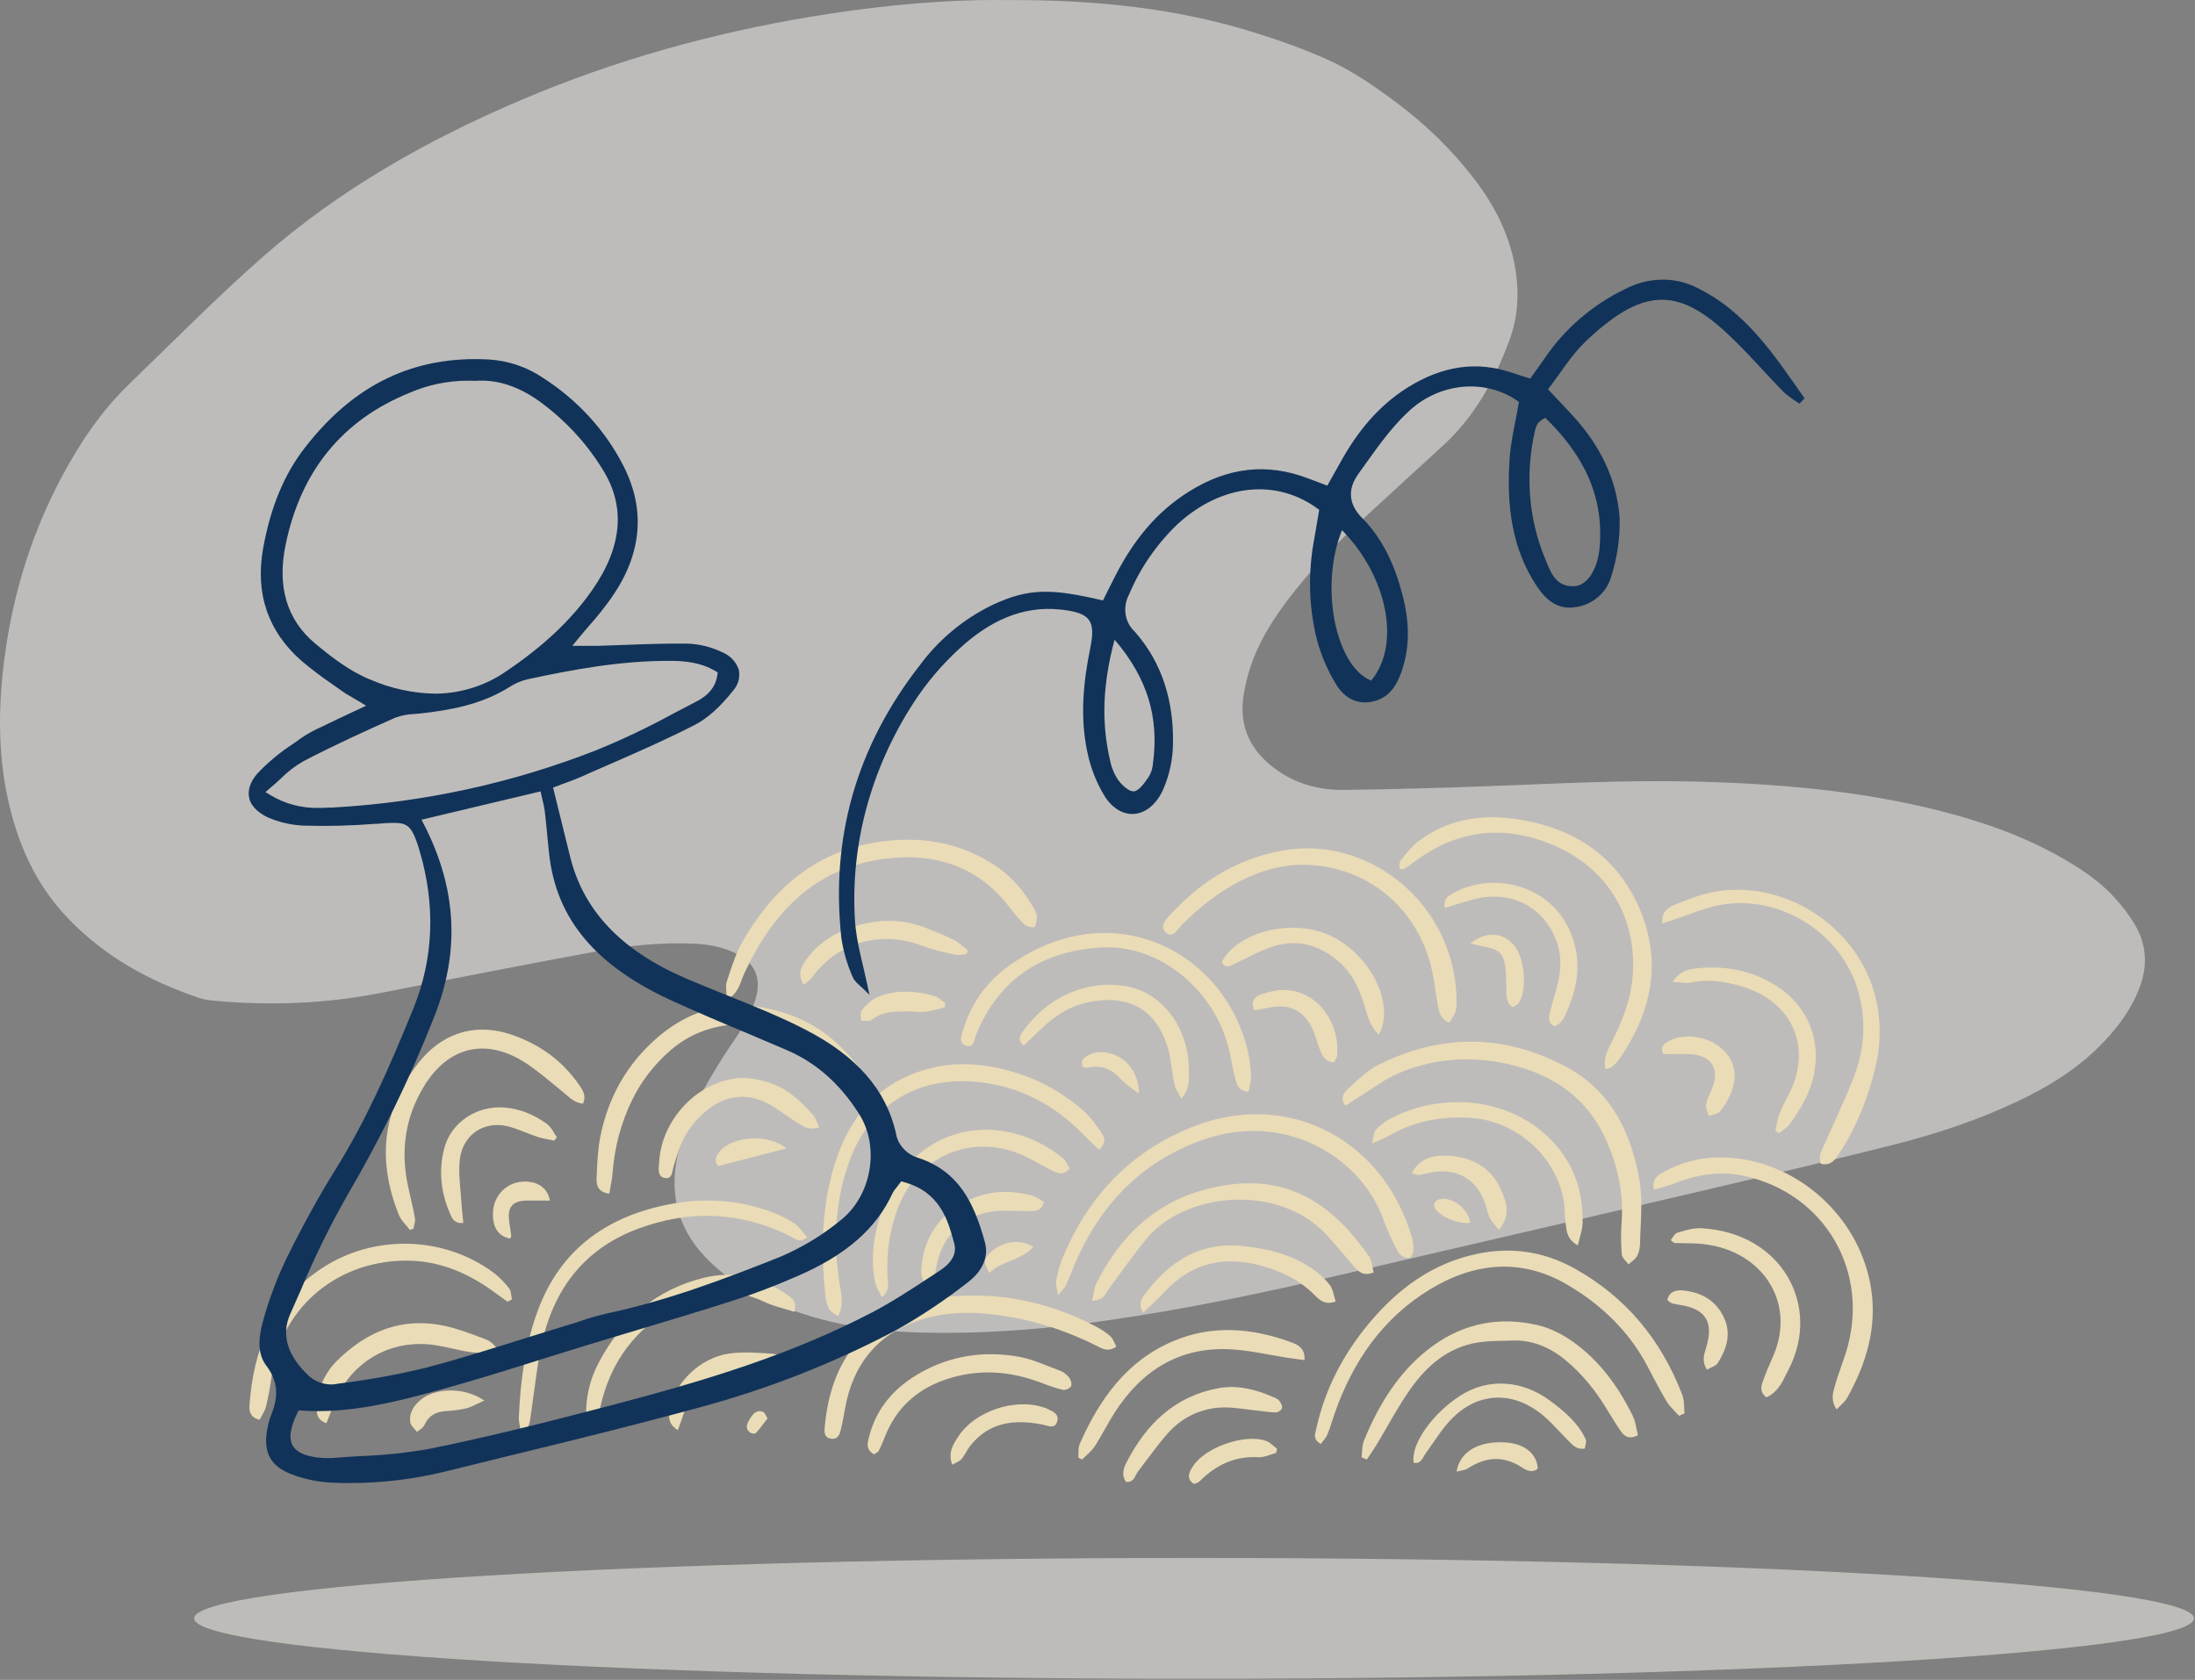 <?xml version="1.0" encoding="UTF-8"?>
<svg xmlns="http://www.w3.org/2000/svg" width="1271" height="973" viewBox="0 0 1271 973" fill="none">
  <rect x="0" y="0" width="1271" height="973" fill="#808080" stroke="none"/>
  <path opacity="0.5" d="M691.42 972.375C1011.19 972.375 1270.42 956.705 1270.42 937.375C1270.42 918.045 1011.19 902.375 691.42 902.375C371.648 902.375 112.42 918.045 112.42 937.375C112.42 956.705 371.648 972.375 691.42 972.375Z" fill="#FBF8F1"></path>
  <g opacity="0.5">
    <path fill-rule="evenodd" clip-rule="evenodd" d="M584.464 0.043C632.843 -0.123 680.683 4.413 727.064 19.057C741.147 23.503 755.183 28.427 768.621 34.5C783.078 41.033 796.215 50.125 808.93 59.659C825.646 72.191 840.531 86.645 853.283 103.184C865.871 119.51 874.951 137.441 877.825 158.201C879.65 171.394 878.746 184.237 874.147 196.707C865.571 219.961 853.978 241.347 835.33 258.311C820.617 271.695 806.024 285.212 791.365 298.656C774.723 313.918 758.849 329.9 745.257 347.998C734.561 362.24 725.647 377.41 721.628 394.999C720.745 398.865 719.945 402.793 719.623 406.734C718.172 424.47 726.641 437.435 740.605 446.885C751.827 454.479 764.882 457.732 778.37 457.541C806.428 457.143 834.487 456.392 862.529 455.342C901.403 453.888 940.257 451.772 979.184 452.651C1028.11 453.754 1076.71 457.725 1124.31 469.911C1149.65 476.398 1174.13 485.169 1196.77 498.533C1206.71 504.401 1216.19 510.959 1224.01 519.471C1228.61 524.475 1232.91 529.95 1236.33 535.803C1242.93 547.108 1243.65 559.214 1239.09 571.552C1234.56 583.794 1227.08 594.118 1218.17 603.477C1203.77 618.585 1186.41 629.402 1167.66 638.206C1144.59 649.045 1120.45 657.01 1095.82 663.216C1055.57 673.357 1015.14 682.813 974.726 692.28C908.934 707.69 843.066 722.773 777.276 738.191C731.669 748.878 685.852 758.469 639.455 765.043C603.735 770.105 567.817 772.812 531.72 771.784C500.972 770.909 471.122 765.55 443.02 752.363C430.091 746.295 418.316 738.589 408.46 728.202C373.815 691.701 396.324 647.52 418.902 611.906C423.159 605.194 427.964 598.804 431.863 591.899C434.545 587.15 436.739 581.921 438.023 576.631C440.666 565.746 436.582 557.545 426.609 552.48C419.008 548.62 410.8 546.982 402.315 546.585C382.316 545.652 362.524 547.889 342.96 551.497C302.123 559.031 261.372 567.044 220.63 575.085C188.718 581.382 156.607 582.621 124.284 579.664C121.219 579.383 118.082 578.932 115.183 577.957C86.288 568.239 60.232 553.87 39.006 531.523C20.295 511.823 9.927 488.031 4.367 461.855C-1.347 434.961 -0.942 407.966 2.643 380.815C7.552 343.636 18.439 308.458 36.191 275.393C46.6 256.006 58.813 237.915 74.69 222.575C100.429 197.703 125.568 172.126 152.444 148.534C196.826 109.575 247.812 80.891 302.006 57.819C356.113 34.786 412.356 19.139 470.348 9.556C502.444 4.251 534.702 0.767 567.238 0.061C572.978 -0.064 578.722 0.043 584.464 0.043Z" fill="#FBF8F4"></path>
  </g>
  <path fill-rule="evenodd" clip-rule="evenodd" d="M933.08 603.889C930.775 608.4 928.386 613.074 929.639 619.375C930.414 619.076 931.04 618.869 931.553 618.699C932.437 618.406 932.989 618.223 933.398 617.872C934.834 616.635 936.311 615.344 937.386 613.803C956.257 586.705 962.696 557.47 949.371 526.339C935.729 494.477 909.352 478.61 876.166 474.203C856.571 471.6 837.429 474.899 821.126 487.451C817.583 490.179 814.688 493.82 811.853 497.385L811.852 497.386C811.54 497.778 811.229 498.169 810.918 498.558C810.348 499.271 810.399 500.482 810.451 501.733C810.475 502.318 810.498 502.912 810.46 503.468C810.987 503.431 811.419 503.43 811.776 503.43C812.383 503.429 812.774 503.428 813.055 503.251C815.19 501.885 817.296 500.464 819.326 498.947C844.492 480.171 871.552 477.51 900.121 489.798C932.019 503.515 949.023 533.505 945.102 568.193C943.722 580.416 939.261 591.532 933.831 602.408C933.585 602.901 933.333 603.394 933.08 603.889ZM839.09 592.375C834.021 590.174 833.204 586.148 832.509 582.004C832.137 579.781 831.802 577.548 831.467 575.315V575.314V575.313V575.311L831.466 575.31V575.309V575.307H831.465V575.306C830.665 569.962 829.864 564.616 828.55 559.402C820.015 525.52 791.769 502.256 757.142 500.93C742.981 500.387 729.567 504.29 716.987 510.902C704.785 517.317 694.205 525.864 684.455 535.588C683.925 536.116 683.388 536.781 682.833 537.467C680.654 540.162 678.195 543.202 674.776 539.763C671.431 536.4 675.005 532.609 677.639 529.817C677.848 529.595 678.051 529.379 678.244 529.171C695.787 510.26 716.648 497.393 742.378 492.699C793.049 483.456 841.85 523.751 843.364 577.752C843.577 585.369 843.378 586.018 839.09 592.375ZM487.931 624.168C491.673 627.639 495.41 631.108 501.699 632.255C503.74 626.558 501.052 622.998 498.589 619.738L498.458 619.565L498.31 619.368C487.811 605.427 474.921 594.298 458.441 588.196C430.494 577.85 404.264 580.898 381.163 600.545C363.203 615.821 352.066 635.559 347.539 658.757C346.173 665.765 345.854 673.008 345.538 680.191V680.196L345.537 680.202V680.208V680.214V680.218V680.223L345.536 680.227V680.231L345.492 681.252C345.475 681.634 345.457 682.016 345.44 682.398C345.247 686.608 346.379 690.592 352.84 691.375C353.052 690.047 353.288 688.743 353.522 687.455C354.021 684.705 354.507 682.027 354.713 679.327C355.841 664.59 359.504 650.584 365.955 637.289C371.445 625.973 379.054 616.285 388.501 608.146C410.671 589.05 443.688 588.302 468.302 606.577C473.351 610.326 477.943 614.705 482.53 619.079C484.145 620.619 485.759 622.159 487.393 623.67C487.572 623.835 487.752 624.002 487.931 624.168ZM780.467 630.791C778.094 632.93 775.773 636.115 779.02 640.495C779.804 639.98 780.567 639.47 781.317 638.969C782.93 637.891 784.486 636.851 786.079 635.876C788.523 634.38 790.928 632.789 793.334 631.198L793.335 631.197C798.86 627.542 804.387 623.887 810.385 621.386C830.41 613.036 851.427 611.478 872.632 616.169C898.714 621.941 919.084 635.398 930.301 660.945C936.823 675.798 940.158 691.102 938.999 707.408C938.547 713.752 938.559 720.18 939.057 726.514C939.167 727.917 940.322 729.238 941.477 730.558V730.559C942.005 731.161 942.532 731.764 942.96 732.375C943.481 731.889 944.05 731.429 944.62 730.969C945.907 729.929 947.193 728.89 947.921 727.543C949.083 725.392 949.631 722.662 949.672 720.172C949.726 716.895 949.881 713.599 950.035 710.301C950.434 701.766 950.834 693.215 949.515 684.953C945.022 656.822 933.186 632.129 907.218 618.108C871.473 598.809 834.644 598.593 798.227 616.736C792.757 619.462 788.027 623.83 783.378 628.124C782.407 629.021 781.438 629.916 780.467 630.791ZM969.913 817.562C970.705 818.381 971.498 819.201 972.246 820.048L972.686 819.857L973.163 819.65L973.837 819.357L974.33 819.142L974.655 819L975.42 818.667C975.298 817.537 975.249 816.378 975.201 815.22C975.096 812.723 974.992 810.227 974.148 808.016C961.969 776.093 941.409 751.117 911.484 734.579C893.919 724.871 875.032 722.058 855.148 726.277C829.293 731.761 809.43 746.518 792.856 766.325C777.89 784.213 767.267 804.428 762.217 827.384C762.136 827.749 762.041 828.119 761.945 828.494C761.258 831.16 760.519 834.029 764.846 836.375C765.24 835.808 765.673 835.248 766.111 834.683C767.096 833.409 768.102 832.109 768.718 830.644C769.757 828.17 770.575 825.604 771.394 823.036L771.396 823.028V823.027L771.397 823.026L771.398 823.025V823.024V823.022L771.399 823.021L771.4 823.02V823.019V823.017H771.401V823.016C771.843 821.631 772.284 820.244 772.761 818.873C783.28 788.631 800.654 763.381 828.24 746.701C853.986 731.136 881.113 728.492 907.889 744.315C927.388 755.837 943.435 771.235 954.134 791.682C954.445 792.277 954.756 792.872 955.067 793.467L955.093 793.518C958.323 799.701 961.557 805.892 965.157 811.857C966.422 813.954 968.167 815.758 969.913 817.562ZM611.962 746.546V746.544C611.55 744.536 611.251 743.08 611.527 741.743C612.482 737.077 613.7 732.375 615.533 727.994C630.702 691.775 656.146 665.589 692.829 651.838C746.698 631.642 801.255 660.259 817.635 717.029C818.326 719.422 818.504 722.057 818.387 724.555C818.342 725.539 817.768 726.498 817.223 727.408C816.987 727.802 816.756 728.187 816.577 728.561C811.432 728.998 809.633 725.43 808.003 722.197L807.884 721.962C805.303 716.851 802.978 711.575 800.995 706.199C787.312 669.109 743.205 643.579 696.285 660.271C662.708 672.217 639.365 695.331 624.418 727.437C623.037 730.404 621.813 733.444 620.587 736.484L620.585 736.487V736.489L620.585 736.49V736.491L620.584 736.492V736.494L620.582 736.495L620.582 736.497V736.499L620.58 736.5V736.502L620.579 736.503V736.504L620.579 736.505V736.507H620.577V736.509C619.542 739.078 618.506 741.647 617.376 744.171C616.921 745.188 616.18 746.074 615.045 747.432C614.388 748.217 613.599 749.159 612.658 750.375C612.442 748.889 612.185 747.636 611.962 746.546ZM633.782 663.427L633.78 663.426L633.778 663.424C631.915 661.672 630.106 659.97 628.389 658.18C609.03 637.99 585.643 626.545 557.434 626.253C527.471 625.941 503.381 642.457 492.608 670.58C483.768 693.666 482.269 717.544 485.892 741.875C486.049 742.931 486.237 743.989 486.428 745.055L486.43 745.056C487.397 750.457 488.399 756.044 485.38 762.375C484.676 761.855 483.964 761.415 483.299 761.004C481.95 760.169 480.79 759.452 480.254 758.412C478.972 755.933 478.228 753.018 477.934 750.216C475.189 724.072 475.647 697.993 483.801 672.827C493.166 643.925 511.961 624.111 542.72 617.852C554.677 615.42 566.793 616.167 578.702 618.808C597.048 622.876 613.424 631.064 627.491 643.482C631.469 646.992 634.68 651.512 637.655 655.959C639.267 658.372 641.146 661.59 636.425 665.931C635.536 665.076 634.653 664.246 633.783 663.428L633.782 663.427ZM420.625 574.841C420.741 576.176 420.87 577.672 420.91 579.375C426.608 575.557 428.178 571.22 429.612 567.259C430.031 566.104 430.437 564.981 430.931 563.912C447.546 527.971 472.575 502.014 513.64 497.256C540.137 494.185 564.117 500.88 582.103 522.459C583.227 523.808 584.316 525.186 585.405 526.564C586.881 528.432 588.359 530.3 589.92 532.094C592.397 534.942 594.996 537.815 599.384 536.893C600.907 530.714 600.955 530.182 598.152 525.317C592.846 516.103 586.135 508.121 577.303 502.061C555.932 487.396 532.065 483.914 507.199 487.915C471.653 493.636 447.135 515.21 429.812 545.691C426.318 551.843 424.059 558.749 421.829 565.573L421.828 565.574C421.487 566.619 421.147 567.663 420.802 568.701C420.239 570.397 420.408 572.338 420.625 574.841ZM957.661 689.06C956.436 682.577 960.109 680.606 963.385 678.847C963.603 678.73 963.82 678.614 964.034 678.497C977.293 671.253 991.657 669.129 1006.42 671.04C1045.17 676.058 1077.46 707.58 1083.46 746.42C1086.97 769.169 1080.57 790.038 1069.56 809.679C1068.71 811.201 1067.4 812.468 1065.9 813.93V813.932V813.935C1065.13 814.678 1064.32 815.472 1063.48 816.375C1060.05 811.303 1061.25 807.043 1062.34 803.139C1062.38 803.002 1062.42 802.865 1062.46 802.729C1063.52 798.917 1064.83 795.178 1066.15 791.439V791.438V791.436V791.434V791.433V791.431V791.43V791.428V791.426V791.424V791.423L1066.16 791.422V791.42V791.418V791.417V791.415V791.413V791.412V791.41V791.408V791.407V791.405V791.404V791.402V791.4V791.399V791.397V791.395V791.394L1066.17 791.393V791.391V791.389V791.386V791.383V791.38V791.377V791.374V791.372V791.369V791.366V791.363L1066.18 791.36V791.357V791.355V791.352V791.349V791.346V791.343V791.34V791.338V791.335V791.332L1066.19 791.329V791.326V791.323V791.32V791.318V791.315V791.312V791.309V791.306V791.303V791.301L1066.2 791.298V791.295V791.292V791.29C1067.09 788.764 1067.98 786.236 1068.79 783.685C1083.45 737.434 1057.21 691.486 1010.05 681.111C996.004 678.021 982.371 680.342 969.103 685.595C966.662 686.56 964.118 687.258 961.475 687.983H961.473C960.224 688.326 958.954 688.674 957.661 689.06ZM788.699 840.931C788.629 842.005 788.559 843.08 788.42 844.126C789.442 844.543 790.463 844.958 791.484 845.375C792.105 844.421 792.736 843.472 793.366 842.524C794.724 840.48 796.081 838.437 797.352 836.341C799.435 832.902 801.447 829.415 803.459 825.927L803.46 825.925L803.461 825.924L803.462 825.923L803.464 825.921L803.464 825.919L803.465 825.918V825.917L803.466 825.916L803.467 825.915L803.468 825.913L803.469 825.912L803.47 825.911V825.91L803.471 825.908L803.472 825.907L803.473 825.906L803.474 825.904L803.475 825.903L803.477 825.902L803.477 825.9L803.478 825.899V825.897L803.479 825.896L803.48 825.895L803.481 825.894L803.482 825.892L803.483 825.891C807.666 818.644 811.847 811.398 816.656 804.594C826.232 791.043 838.46 780.373 855.621 777.597C860.463 776.812 865.421 776.711 870.372 776.61C872.121 776.574 873.869 776.538 875.611 776.472C887.337 776.031 897.417 780.361 906.297 787.638C915.996 795.588 923.749 805.235 930.238 815.931L930.413 816.22C932.994 820.474 935.579 824.735 938.407 828.825C940.463 831.801 943.09 834.039 948.42 831.295C948.12 830.121 947.878 828.911 947.636 827.696V827.694C947.107 825.037 946.573 822.359 945.407 819.993C937.148 803.235 926.304 788.282 911.015 777.308C904.959 772.961 897.784 769.288 890.579 767.582C868.766 762.42 847.995 766.289 829.815 779.439C810.704 793.262 798.713 812.78 789.844 834.255C789.003 836.291 788.851 838.611 788.699 840.931ZM962.451 534.925C962.042 527.936 965.951 525.602 969.499 524.17L969.986 523.973C977.423 520.97 985.029 517.898 992.857 516.524C1035.98 508.945 1079.6 539.743 1087.15 582.944C1089.12 594.272 1088.8 605.744 1086.19 617.057C1082.08 634.854 1075.54 651.656 1065.66 667.056L1065.57 667.197L1065.48 667.345L1065.27 667.676C1062.89 671.425 1060.37 675.391 1054.34 674.14C1052.88 670.173 1054.47 666.886 1056.04 663.626V663.624C1056.36 662.957 1056.68 662.291 1056.97 661.62C1058.71 657.645 1060.51 653.691 1062.3 649.737V649.734V649.732L1062.31 649.73V649.727V649.725V649.722V649.72V649.718V649.715V649.713V649.71L1062.32 649.708V649.706V649.703V649.701V649.699V649.696V649.694V649.691V649.689L1062.33 649.687V649.684V649.682V649.68V649.677V649.675V649.672V649.67V649.668L1062.34 649.665V649.663V649.661V649.658V649.654V649.651V649.647L1062.35 649.643V649.64V649.636V649.632V649.627V649.624C1066.32 640.888 1070.28 632.153 1073.68 623.202C1079.69 607.376 1080.65 590.929 1076.09 574.47C1066.64 540.431 1030.33 517.592 995.608 524.261C989.687 525.397 983.945 527.464 978.202 529.532C975.599 530.469 972.996 531.406 970.377 532.256C968.897 532.736 967.424 533.237 965.639 533.844C964.682 534.17 963.636 534.526 962.451 534.925ZM235.143 709.73C235.894 710.602 236.644 711.473 237.322 712.375L237.802 712.216L238.359 712.032L238.779 711.893L239.048 711.804L239.394 711.69C239.498 711.076 239.655 710.453 239.812 709.83V709.829L239.813 709.828V709.826V709.824C240.158 708.458 240.502 707.091 240.284 705.823C239.464 701.073 238.384 696.37 237.305 691.668V691.667L237.304 691.666V691.665V691.663L237.303 691.662C237.031 690.475 236.758 689.287 236.49 688.099C231.791 667.3 234.33 647.607 245.45 629.277C259.186 606.628 280.536 601.011 302.955 614.781C308.915 618.443 314.368 622.958 319.811 627.466H319.812V627.467H319.813L319.814 627.468L319.815 627.469H319.816V627.47H319.817V627.471H319.818L319.819 627.472H319.82V627.473C321.711 629.038 323.6 630.603 325.509 632.131C326.231 632.708 326.932 633.315 327.632 633.923C330.487 636.397 333.337 638.868 337.548 639.252C339.747 634.656 337.359 631.261 335.094 628.044L334.9 627.767C325.467 614.333 312.722 605.197 297.458 599.718C273.839 591.244 254.757 599.72 242.292 615.673C221.282 642.565 218.254 672.335 231.022 703.791C231.908 705.971 233.525 707.85 235.143 709.73ZM722.982 632.375C717.234 631.945 716.243 628.373 715.371 625.064C714.336 621.143 713.537 617.157 712.738 613.172C712.537 612.167 712.335 611.162 712.13 610.159C704.85 574.551 671.934 546.72 637.65 548.773C603.976 550.787 578.782 566.433 565.395 598.818C565.143 599.426 564.94 600.161 564.728 600.926C563.949 603.732 563.062 606.925 559.34 605.625C555.08 604.138 556.425 600.246 557.538 597.023V597.022C557.709 596.527 557.874 596.047 558.012 595.595C562.66 580.451 571.86 568.229 584.489 559.233C644.059 516.802 709.478 551.359 722.691 609.457C723.744 614.083 724.243 618.896 724.413 623.643C724.485 625.634 724.022 627.645 723.559 629.657C723.35 630.563 723.142 631.47 722.982 632.375ZM635.735 779.887C638.777 781.452 642.02 783.12 646.421 779.919C646.076 779.306 645.767 778.646 645.457 777.982C644.761 776.494 644.055 774.988 642.921 773.966C640.357 771.653 637.323 769.761 634.249 768.15C606.747 753.744 577.429 747.968 546.678 751.285C526.049 753.513 508.414 762.536 495.059 778.985C484.223 792.33 479.473 808.088 477.714 824.897C477.69 825.131 477.662 825.372 477.634 825.618C477.272 828.805 476.816 832.815 481.389 833.332C485.604 833.81 486.415 830.185 487.128 826.99C487.197 826.683 487.264 826.38 487.333 826.085C487.981 823.344 488.473 820.564 488.964 817.785V817.783L488.965 817.782V817.78V817.779V817.777L488.966 817.776V817.774V817.772L488.966 817.771V817.769V817.767V817.766L488.967 817.765V817.764C489.02 817.461 489.075 817.157 489.129 816.854C489.194 816.485 489.26 816.116 489.326 815.747C493.855 790.691 507.514 773.151 531.72 764.907C545.748 760.129 560.323 759.634 575.035 761.32C596.09 763.733 615.922 770.029 634.864 779.445C634.968 779.497 635.074 779.549 635.178 779.603C635.363 779.696 635.549 779.792 635.735 779.887ZM293.839 753.962L291.765 752.456L291.755 752.449C289.696 750.954 287.637 749.459 285.575 747.966C271.386 737.698 255.627 730.822 238.111 730.235C197.194 728.867 163.249 756.018 157.507 795.861C156.605 802.116 155.562 808.377 154.093 814.518C153.627 816.469 152.59 818.284 151.583 820.045C151.135 820.83 150.693 821.604 150.309 822.375C144.859 820.944 144.212 817.563 144.466 813.947C146.734 781.432 157.811 753.512 186.237 734.681C216.171 714.851 256.571 715.668 285.481 736.934C288.997 739.521 292.105 742.822 294.824 746.248C295.686 747.334 295.885 748.942 296.085 750.55C296.176 751.279 296.267 752.009 296.42 752.689C295.559 753.113 294.699 753.536 293.839 753.962ZM301.173 826.882C301.392 827.974 301.623 829.129 301.815 830.375C306.233 827.654 306.685 824.388 307.106 821.34V821.338L307.147 821.042C307.16 820.953 307.173 820.865 307.186 820.777C307.201 820.671 307.216 820.565 307.231 820.46C307.916 815.909 308.529 811.345 309.142 806.782L309.143 806.779V806.777L309.144 806.772V806.769V806.767L309.145 806.766V806.764V806.762V806.761L309.146 806.76V806.759V806.756V806.754L309.147 806.753V806.751V806.749V806.748H309.148V806.746C310.184 799.036 311.22 791.327 312.599 783.679C318.73 749.663 336.23 724.112 369.344 711.757C399.228 700.61 428.973 701.632 457.841 716.155C458.283 716.378 458.724 716.642 459.173 716.912C461.386 718.24 463.78 719.677 467.421 716.694C466.654 715.839 465.931 714.934 465.212 714.034C463.621 712.039 462.051 710.071 460.06 708.727C455.903 705.922 451.261 703.629 446.543 701.892C426.346 694.45 405.512 693.656 384.708 698.116C350.206 705.513 324.528 724.331 311.715 758.294C304.123 778.416 301.357 799.52 300.431 820.888C300.35 822.79 300.737 824.713 301.173 826.882ZM632.421 753.375C632.709 752.088 632.912 750.879 633.102 749.743C633.479 747.496 633.807 745.535 634.65 743.827C650.596 711.514 675.391 690.996 712.105 686.148C748.867 681.294 773.347 699.782 792.804 727.832C793.98 729.528 794.384 731.755 794.787 733.972C794.973 734.998 795.158 736.021 795.42 736.989C789.294 739.51 786.54 736.387 783.891 733.382L783.69 733.154C781.424 730.589 779.205 727.984 776.986 725.379C774.262 722.182 771.539 718.985 768.731 715.864C741.125 685.183 686.394 690.04 663.659 717.766C658.6 723.938 653.883 730.386 649.165 736.835L649.162 736.839C646.954 739.857 644.745 742.876 642.501 745.866C642.057 746.459 641.675 747.118 641.283 747.792C639.782 750.375 638.149 753.184 632.421 753.375ZM624.478 841.736C624.482 842.597 624.486 843.458 624.421 844.288C625.13 844.65 625.838 845.013 626.546 845.375C627.323 844.584 628.148 843.825 628.972 843.066C630.787 841.394 632.602 839.722 633.908 837.715C636.018 834.472 637.923 831.093 639.826 827.713L639.827 827.712L639.827 827.711L639.829 827.709L639.829 827.708V827.707L639.83 827.705L639.832 827.704L639.832 827.702L639.834 827.701L639.835 827.7V827.699L639.835 827.697L639.837 827.696L639.837 827.694L639.839 827.693L639.84 827.691L639.84 827.69C641.665 824.449 643.49 821.207 645.499 818.087C661.236 793.645 683.1 779.946 712.654 781.546C720.315 781.961 727.924 783.335 735.532 784.708L735.534 784.709H735.536L735.538 784.71H735.539H735.541H735.542L735.544 784.711H735.546H735.547L735.548 784.712H735.549H735.551H735.552L735.554 784.713H735.555H735.557L735.558 784.714H735.56H735.562L735.564 784.715C739.117 785.356 742.671 785.997 746.23 786.54C748.219 786.843 750.215 787.1 752.314 787.369L752.318 787.37H752.322C753.319 787.498 754.339 787.63 755.393 787.77C755.803 780.809 751.512 778.854 747.495 777.392C724.843 769.14 701.945 767.201 679.235 776.845C652.21 788.322 636.586 810.596 625.144 836.475C624.46 838.023 624.469 839.88 624.478 841.736ZM459.995 759.818C457.976 759.163 455.995 758.591 454.059 758.033C449.971 756.855 446.089 755.735 442.496 754.013C425.164 745.709 408.364 747.789 392.097 756.347C368.144 768.947 353.374 788.702 347.568 815.256C347.338 816.304 347.208 817.409 347.077 818.536C346.632 822.333 346.159 826.383 341.707 829.375C341.423 828.539 341.115 827.772 340.824 827.049C340.244 825.605 339.732 824.335 339.624 823.031C338.636 810.96 341.261 799.462 346.863 788.904C360.032 764.085 379.766 747.031 407.414 740.145C424.834 735.807 440.863 739.612 455.464 749.719L455.569 749.791L455.638 749.839C455.744 749.912 455.85 749.985 455.958 750.058C458.585 751.848 461.539 753.86 459.995 759.818ZM509.263 748.683C509.729 749.528 510.218 750.415 510.688 751.375C514.664 747.986 514.362 744.637 514.072 741.417C514.029 740.935 513.986 740.456 513.957 739.98C513.114 725.924 515.06 712.269 520.149 699.116C532.29 667.745 566.232 655.182 596.045 670.978C597.624 671.815 599.196 672.668 600.767 673.52L600.767 673.521L600.769 673.522L600.77 673.523H600.772L600.774 673.524L600.775 673.525L600.777 673.526L600.777 673.527H600.78L600.78 673.528L600.783 673.529L600.783 673.53H600.785L600.787 673.531L600.788 673.532L600.79 673.533C603.667 675.094 606.542 676.654 609.467 678.119C612.629 679.702 615.933 680.936 619.421 676.742C619.039 676.152 618.688 675.506 618.334 674.851C617.555 673.413 616.755 671.937 615.551 670.951C592.995 652.443 561.599 648.096 536.975 664.771C514.663 679.881 500.419 717.394 507.061 743.789C507.475 745.438 508.323 746.978 509.263 748.683ZM913.609 721.375C907.686 717.908 907.208 713.772 906.77 709.971C906.704 709.406 906.64 708.848 906.559 708.301C906.253 706.247 906.153 704.16 906.053 702.074C905.936 699.652 905.82 697.231 905.383 694.868C900.63 669.172 877.535 649.032 851.229 647.457C834.415 646.451 818.466 649.429 803.733 658.115C802.259 658.985 800.67 659.655 798.527 660.557L798.526 660.558C797.348 661.053 796.004 661.619 794.42 662.328C794.807 660.837 795.049 659.571 795.253 658.501C795.618 656.592 795.863 655.306 796.604 654.474C798.686 652.138 801.289 650.093 804.021 648.571C833.748 632.021 875.533 634.927 900.162 662.383C911.871 675.434 916.785 691.024 916.399 708.398C916.341 711.003 915.638 713.592 914.833 716.561C914.428 718.053 913.997 719.641 913.609 721.375ZM1020.91 799.76C1019.84 802.759 1018.66 806.067 1022.8 809.375C1029.12 806.52 1031.8 801.081 1034.39 795.806V795.805C1034.82 794.928 1035.25 794.054 1035.7 793.198C1054.69 756.558 1032.08 714.011 985.128 711.403C980.904 711.167 976.509 712.466 972.315 713.706C971.953 713.813 971.592 713.919 971.233 714.024C970.174 714.334 969.375 715.519 968.567 716.719L968.566 716.721C968.195 717.271 967.822 717.825 967.42 718.299C967.928 718.675 968.31 719.003 968.617 719.266C969.117 719.694 969.416 719.95 969.725 719.962C971.586 720.033 973.451 720.057 975.315 720.081C977.9 720.115 980.486 720.148 983.063 720.308C1019.53 722.57 1040.41 753.544 1026.88 785.173C1026.44 786.192 1026 787.208 1025.56 788.225L1025.55 788.233V788.241V788.244V788.246V788.247V788.249V788.251V788.252V788.254V788.256V788.257V788.259L1025.54 788.26C1023.97 791.87 1022.4 795.483 1021.11 799.19C1021.04 799.378 1020.98 799.568 1020.91 799.76ZM506.036 842.375C501.298 839.539 502.252 835.922 503.185 832.384C503.215 832.271 503.245 832.157 503.275 832.043L503.31 831.908L503.339 831.797C507.747 814.774 518.749 803.008 533.402 794.852C550.946 785.092 570.068 782.355 589.649 785.792C595.904 786.89 601.95 789.282 607.975 791.666C609.92 792.435 611.864 793.204 613.811 793.928C615.803 794.669 617.764 796.197 619.079 797.895C620.072 799.176 620.815 801.74 620.191 802.935C619.538 804.182 616.928 805.344 615.504 805.023C611.201 804.052 607.011 802.476 602.861 800.902C585.743 794.404 568.351 792.833 550.663 798.051C532.561 803.39 519.255 814.374 512.25 832.562C511.213 835.25 510.069 837.909 508.763 840.47C508.515 840.954 507.948 841.268 507.24 841.659C506.869 841.865 506.458 842.091 506.036 842.375ZM183.473 814.966C183.313 818.401 183.143 822.086 188.975 824.375C189.369 823.364 189.752 822.411 190.121 821.493L190.123 821.488L190.126 821.482L190.127 821.479C190.875 819.621 191.563 817.91 192.157 816.165C201.138 789.738 225.569 774.776 252.702 779.238C255.96 779.774 259.189 780.487 262.418 781.2H262.419C264.48 781.655 266.541 782.111 268.61 782.52C275.101 783.804 281.581 784.229 288.42 781.769C286.364 779.104 284.147 776.855 281.472 775.847C280.614 775.525 279.756 775.2 278.897 774.874L278.887 774.871L278.886 774.87C272.004 772.265 265.074 769.641 257.94 768.052C233.36 762.575 212.66 770.837 195.218 788.083C187.983 795.238 183.953 804.427 183.478 814.851L183.473 814.966ZM474.421 652.94C468.851 654.836 465.571 652.74 462.492 650.773C462.171 650.568 461.853 650.364 461.533 650.166C459.18 648.706 456.898 647.126 454.618 645.546C452.205 643.874 449.792 642.202 447.293 640.673C434.298 632.717 421.288 633.591 409.367 643.081C402.532 648.524 397.4 655.335 394.077 663.407C393.015 665.99 392.194 668.672 391.373 671.354L391.372 671.355V671.356V671.358L391.371 671.359V671.361L391.37 671.362V671.364L391.369 671.365V671.366C390.984 672.626 390.598 673.885 390.187 675.134C389.967 675.803 389.813 676.567 389.657 677.342C389.093 680.141 388.5 683.083 384.663 682.223C381 681.402 381.301 677.782 381.561 674.648C381.602 674.161 381.641 673.685 381.665 673.233C382.899 649.354 402.62 627.456 426.242 624.587C432.002 623.887 438.289 625.009 443.957 626.623C454.953 629.752 463.281 637.251 470.707 645.654C471.733 646.814 472.374 648.316 473.125 650.072C473.507 650.966 473.918 651.926 474.421 652.94ZM982.456 560.873C977.884 561.371 973.008 562.206 968.42 568.767C970.131 568.828 971.624 568.953 972.962 569.066C975.491 569.278 977.466 569.443 979.319 569.041C988.005 567.153 996.552 568.239 1004.86 570.292C1040.53 579.104 1048.77 609.222 1035.86 633.688C1033.78 637.615 1031.76 641.603 1030.19 645.745C1029.41 647.806 1029.01 650.011 1028.62 652.217C1028.44 653.203 1028.26 654.19 1028.05 655.164L1028.54 655.438L1028.87 655.626L1029.43 655.942L1029.74 656.119C1029.89 656.204 1030.04 656.289 1030.19 656.375C1030.83 655.845 1031.52 655.348 1032.21 654.852V654.85V654.848C1033.71 653.766 1035.21 652.684 1036.23 651.26C1042.17 642.985 1047.5 634.366 1049.91 624.256C1054.95 603.117 1047.23 583.111 1028.98 571.295C1014.82 562.127 999.092 559.059 982.456 560.873ZM798.397 599.375C793.595 594.497 791.983 589 790.402 583.607L790.396 583.588C790.223 582.998 790.05 582.409 789.874 581.823C787.104 572.619 783.198 564.164 775.865 557.596C764.126 547.076 750.8 543.422 735.826 548.648C730.862 550.38 726.112 552.734 721.364 555.088L721.361 555.089C719.357 556.082 717.354 557.075 715.336 558.021C715.003 558.177 714.671 558.344 714.339 558.511C711.849 559.762 709.393 560.996 707.42 557.224C717.42 538.5 751.192 531.277 772.872 543.197C794.816 555.264 807.61 582.498 798.397 599.375ZM682.426 633.43L682.427 633.432C682.945 634.301 683.518 635.261 684.116 636.375C688.57 631.068 688.48 626.307 688.397 621.906C688.385 621.246 688.372 620.594 688.376 619.95C688.505 595.612 673.251 574.83 651.852 571.173C630.345 567.501 606.799 576.498 591.752 598.249C590.322 600.316 589.262 602.748 592.856 605.58C593.593 604.87 594.338 604.159 595.085 603.446L595.093 603.439L595.095 603.438L595.095 603.437C596.771 601.838 598.46 600.228 600.106 598.574C608.335 590.309 617.473 583.341 628.952 580.787C652.75 575.487 670.066 583.722 676.801 609.028C677.339 611.053 677.653 613.141 677.967 615.227C678.083 616.004 678.2 616.78 678.328 617.553C678.53 618.775 678.7 620.005 678.871 621.234C679.232 623.833 679.592 626.431 680.244 628.952C680.621 630.405 681.42 631.746 682.426 633.43ZM661.927 760.375C659.021 755.534 660.86 752.425 662.906 749.662C677.281 730.285 695.304 718.983 720.442 721.804C734.507 723.383 747.797 726.648 759.585 734.674C763.463 737.313 767.122 740.596 770.022 744.28C771.31 745.915 771.876 748.134 772.478 750.498H772.479V750.499C772.759 751.599 773.047 752.729 773.42 753.847C767.248 756.124 764.124 753.02 761.232 750.145C761.086 749.999 760.94 749.855 760.795 749.711C752.42 741.447 742.404 736.539 731.236 733.359C709.207 727.085 690.096 731.18 674.19 748.435C671.627 751.215 668.867 753.81 666.006 756.501L666.002 756.505L665.988 756.518C664.654 757.773 663.297 759.049 661.927 760.375ZM841.41 517.368C838.721 518.796 835.744 520.376 836.556 525.852C838.178 525.369 839.76 524.902 841.316 524.444C844.563 523.486 847.692 522.564 850.808 521.604C873.473 514.618 893.805 524.301 901.443 545.603C904.352 553.715 903.868 561.827 901.926 569.954C901.241 572.817 900.426 575.649 899.611 578.481C898.936 580.826 898.261 583.172 897.659 585.536C896.81 588.871 895.947 592.383 900.183 594.375C900.53 594.196 900.868 594.048 901.188 593.908C901.848 593.619 902.43 593.365 902.848 592.944C903.947 591.839 905.104 590.644 905.757 589.259C912.099 575.773 915.777 561.867 911.715 546.896C902.191 511.809 864.524 504.658 842.137 516.978C841.899 517.108 841.656 517.238 841.41 517.368ZM652.056 858.357C649.291 854.622 650.488 850.533 652.293 847.028C663.682 824.914 680.085 808.77 705.473 804.066C716.747 801.977 727.399 804.88 737.688 809.35C738.83 809.847 740.113 810.475 740.81 811.426C741.675 812.603 742.667 814.352 742.364 815.534C742.077 816.644 740.194 818.047 738.981 818.078C736.922 818.132 734.855 817.862 732.787 817.592C731.737 817.455 730.687 817.318 729.637 817.223C727.188 817.002 724.73 816.679 722.271 816.357H722.27L722.269 816.356H722.267H722.265H722.263H722.262L722.261 816.355H722.259H722.257H722.255C716.566 815.609 710.875 814.862 705.299 815.363C694.066 816.374 683.954 821.507 676.337 830.046C672.061 834.841 668.207 840.013 664.352 845.184L664.35 845.186C662.546 847.607 660.742 850.027 658.895 852.408C658.429 853.009 658.067 853.723 657.701 854.445C656.663 856.489 655.595 858.594 652.056 858.357ZM260.657 703.111C261.833 705.839 263.125 708.838 268.285 708.315C268.162 707.032 268.027 705.761 267.893 704.498C267.603 701.759 267.317 699.059 267.164 696.351C267.032 693.988 266.82 691.613 266.608 689.237C266.079 683.306 265.549 677.366 266.253 671.586C268.084 656.569 281.112 648.557 295.394 652.722C298.418 653.604 301.363 654.756 304.311 655.908C306.669 656.831 309.028 657.753 311.428 658.538C313.566 659.238 315.794 659.652 318.021 660.067L318.022 660.068H318.023H318.024H318.025H318.027H318.028C319.031 660.255 320.034 660.442 321.029 660.655C321.491 659.972 321.956 659.29 322.42 658.607C321.828 657.793 321.284 656.91 320.74 656.028C319.549 654.097 318.359 652.165 316.667 650.946C309.381 645.697 301.2 642.207 292.168 641.487C276.077 640.205 261.163 650.06 257.235 665.16C253.91 677.942 255.24 690.627 260.508 702.766C260.558 702.881 260.607 702.995 260.657 703.111ZM465.339 570.375C461.651 564.126 463.944 559.943 466.674 556.084C472.892 547.289 481.5 541.38 491.474 537.693C506.894 531.994 522.443 531.743 537.829 538.098C538.676 538.449 539.525 538.796 540.374 539.144H540.376L540.377 539.145L540.379 539.146L540.386 539.148C544.513 540.837 548.645 542.528 552.592 544.57C554.558 545.588 556.301 547.032 558.043 548.477C558.829 549.129 559.615 549.781 560.421 550.393L560.265 550.847L560.137 551.225C559.979 551.687 559.822 552.149 559.665 552.611C558.949 552.656 558.221 552.754 557.493 552.852C555.903 553.066 554.313 553.28 552.85 552.947L552.454 552.857L552.102 552.777L551.688 552.683L551.157 552.562C545.242 551.222 539.276 549.87 533.653 547.704C511.474 539.159 485.54 544.626 469.591 566.85C469.052 567.599 468.269 568.173 467.242 568.924C466.681 569.335 466.046 569.799 465.339 570.375ZM845.867 808.191C829.349 818.673 816.654 836.839 818.621 847.257C822.006 847.904 823.201 845.782 824.391 843.669C824.73 843.067 825.068 842.466 825.456 841.931C826.841 840.021 828.18 838.074 829.52 836.126L829.521 836.124C832.321 832.052 835.122 827.98 838.336 824.258C853.782 806.373 875.253 804.638 893.443 819.784C896.83 822.603 899.869 825.829 902.909 829.056L902.91 829.057H902.911L902.912 829.058L902.913 829.059H902.914L902.915 829.06L902.916 829.061L902.917 829.062L902.918 829.063H902.919V829.064L902.92 829.065L902.921 829.066L902.922 829.067C904.467 830.706 906.012 832.346 907.603 833.933C907.912 834.241 908.216 834.557 908.522 834.875C910.804 837.247 913.149 839.684 917.671 839.065C917.746 838.453 917.892 837.824 918.037 837.208V837.206C918.34 835.911 918.63 834.67 918.209 833.745C913.869 824.189 905.961 817.609 897.807 811.493C881.419 799.199 861.736 798.121 845.867 808.191ZM539.377 746.375C532.589 741.886 533.189 736.874 533.717 732.458L533.751 732.176C535.888 714.158 545.884 701.88 562.118 694.591C573.544 689.459 585.397 689.37 597.311 692.404C599.072 692.852 600.692 693.864 602.277 694.855C602.996 695.304 603.707 695.748 604.421 696.134C603.268 701.108 600.046 701.403 596.905 701.445C594.06 701.482 591.214 701.424 588.368 701.365C585.845 701.313 583.32 701.262 580.798 701.276C559.968 701.403 544.758 714.896 541.871 735.584C541.574 737.715 541.034 739.813 540.402 742.268L540.4 742.271C540.077 743.528 539.729 744.878 539.377 746.375ZM451.846 791.899L451.849 791.898C452.929 791.642 454.009 791.386 455.091 791.162L455.421 787.811C454.585 787.403 453.756 786.901 452.926 786.399C451.111 785.301 449.295 784.203 447.419 784.09C446.491 784.033 445.562 783.974 444.63 783.914C437.057 783.429 429.37 782.938 421.97 784.044C405.368 786.529 390.94 800.71 387.939 815.884C387.077 820.249 386.573 824.567 392.482 828.375C392.899 827.216 393.297 826.143 393.674 825.126V825.124H393.675C394.437 823.066 395.116 821.233 395.704 819.371C400.125 805.368 409.447 796.802 423.93 794.617C427.943 794.012 432.019 793.865 436.1 793.718C438.96 793.615 441.822 793.512 444.665 793.251C447.079 793.03 449.463 792.464 451.846 791.899ZM963.125 610.552C961.072 606.023 963.875 604.296 966.773 602.791C975.635 598.198 989.294 600.363 997.146 607.511C1004.77 614.452 1006.52 623.76 1001.83 634.175C1000.3 637.577 998.411 640.991 995.943 643.762C994.992 644.83 993.314 645.274 991.636 645.719C990.882 645.918 990.127 646.118 989.439 646.375C989.261 645.686 989.009 644.983 988.757 644.281L988.756 644.28C988.193 642.71 987.629 641.139 987.891 639.715C988.31 637.436 989.276 635.257 990.243 633.075V633.074V633.073L990.244 633.072L990.245 633.07V633.069V633.068L990.246 633.066C990.689 632.067 991.132 631.067 991.523 630.056C995.811 618.978 990.955 611.319 978.956 610.606C975.279 610.387 971.584 610.445 967.956 610.502C966.33 610.527 964.717 610.552 963.125 610.552ZM838.891 669.456C830.756 669.014 822.702 670.126 817.42 679.469C818.301 679.709 818.983 679.934 819.536 680.117C820.466 680.424 821.031 680.611 821.563 680.541C823.157 680.334 824.731 679.972 826.304 679.611C826.876 679.48 827.448 679.349 828.02 679.225C843.344 675.914 855.692 683.145 860.321 698.147C860.556 698.908 860.757 699.687 860.959 700.465C861.399 702.167 861.84 703.87 862.632 705.387C863.43 706.917 864.559 708.274 865.882 709.864L865.883 709.866L865.885 709.867C866.523 710.633 867.206 711.455 867.919 712.375C875.153 703.775 872.217 695.933 869.115 689.017C863.391 676.254 852.44 670.191 838.891 669.456ZM551.386 848.375C548.827 841.47 551.861 836.748 554.65 832.407L554.743 832.261C564.33 817.347 587.67 809.545 604.511 815.245C604.625 815.284 604.744 815.312 604.863 815.34C605.055 815.385 605.247 815.429 605.415 815.52C605.966 815.815 606.562 816.093 607.168 816.375H607.17C610.151 817.763 613.328 819.241 612.181 823.284C611.084 827.151 608.162 826.347 605.301 825.56C604.641 825.379 603.984 825.198 603.353 825.076C587.199 821.945 572.39 823.659 561.439 837.918C560.651 838.946 559.997 840.085 559.345 841.223C558.563 842.587 557.783 843.948 556.772 845.11C555.945 846.059 554.729 846.661 553.381 847.329C552.737 847.648 552.062 847.981 551.386 848.375ZM764.353 608.091C765.617 611.381 766.93 614.799 772.364 615.375C772.622 614.877 772.9 614.427 773.16 614.007C773.672 613.18 774.114 612.464 774.203 611.708C776.095 595.665 765.567 574.709 744.607 573.415C739.753 573.117 734.581 574.519 729.896 576.12C726.699 577.211 724.104 580.012 726.144 585.148C726.991 585.005 727.842 584.875 728.693 584.744C730.548 584.461 732.406 584.177 734.227 583.75C746.07 580.967 754.964 585.035 759.955 595.93C760.953 598.109 761.702 600.397 762.451 602.686L762.451 602.689C762.978 604.302 763.506 605.915 764.121 607.492C764.16 607.589 764.198 607.687 764.235 607.785C764.274 607.886 764.313 607.988 764.352 608.089L764.353 608.09V608.091ZM988.381 793.375C985.458 788.644 986.58 785.01 987.681 781.448C987.721 781.317 987.762 781.187 987.802 781.057L987.852 780.893C987.88 780.799 987.909 780.705 987.938 780.611C987.966 780.517 987.994 780.423 988.022 780.329C992.4 765.51 987.648 758.043 972.471 755.784C970.911 755.553 969.338 755.266 967.852 754.761C967.315 754.579 966.856 754.168 966.317 753.685C966.045 753.441 965.753 753.18 965.42 752.919C966.778 747.676 970.88 747.048 974.997 747.491C985.45 748.613 993.708 753.404 998.281 763.233C1002.63 772.596 999.778 781.278 994.776 789.353C993.968 790.659 992.308 791.438 990.633 792.225C989.858 792.589 989.08 792.955 988.381 793.375ZM690.641 849.458C688.606 852.731 686.7 856.32 691.054 859.335C691.214 859.335 691.36 859.347 691.495 859.358C691.753 859.378 691.966 859.395 692.136 859.318C692.335 859.227 692.541 859.141 692.748 859.055C693.425 858.774 694.113 858.488 694.598 858.005C704.028 848.604 714.949 843.236 728.659 844.059C730.97 844.197 733.337 843.386 735.705 842.574C736.792 842.202 737.88 841.829 738.962 841.548C739.114 840.724 739.267 839.901 739.42 839.076C738.771 838.598 738.143 838.064 737.515 837.529L737.513 837.528C736.156 836.372 734.799 835.217 733.232 834.635C721.045 830.121 697.542 838.355 690.641 849.458ZM547.058 583.495C545.911 583.76 544.767 584.057 543.624 584.353C540.993 585.035 538.364 585.717 535.691 586.012C533.642 586.236 531.559 586.099 529.472 585.961C528.073 585.869 526.672 585.777 525.277 585.793L524.746 585.799C517.655 585.879 510.608 585.959 504.504 590.833C503.636 591.525 502.139 591.402 500.642 591.28C499.951 591.223 499.259 591.166 498.63 591.19C498.649 590.537 498.588 589.81 498.527 589.084V589.083V589.082V589.081C498.392 587.487 498.259 585.893 498.978 585.081C501.641 582.068 504.742 578.845 508.328 577.405C518.953 573.134 529.996 573.784 540.842 576.843C542.476 577.304 543.933 578.42 545.39 579.536C546.061 580.05 546.732 580.564 547.421 581.015L547.345 581.537L547.236 582.272C547.176 582.68 547.118 583.087 547.058 583.495ZM276.581 813.021L276.583 813.02L276.587 813.018H276.588H276.589C277.751 812.448 279.008 811.831 280.42 811.198C268.618 803.044 251.251 803.779 242.894 811.373C239.229 814.701 236.788 818.785 237.564 823.793C237.778 825.177 238.883 826.42 239.987 827.663C240.49 828.23 240.994 828.796 241.413 829.375C241.871 828.981 242.391 828.615 242.912 828.249C244.049 827.449 245.187 826.65 245.669 825.556C248.141 819.957 252.352 817.687 258.165 817.328C262.196 817.079 266.28 816.658 270.178 815.671C272.255 815.143 274.222 814.179 276.581 813.021ZM843.42 852.375C845.312 840.667 856.35 834.532 871.621 835.469C882.742 836.151 889.982 841.969 890.42 850.634C886.931 853.573 883.533 851.406 880.881 849.714L880.841 849.689C870.074 842.82 859.903 844.001 849.684 850.661C848.76 851.263 847.573 851.496 846.076 851.79C845.28 851.947 844.397 852.12 843.42 852.375ZM876.636 547.459C870.271 540.107 860.79 538.979 851.42 546.502C852.879 546.833 854.135 547.125 855.259 547.387H855.261L855.263 547.388C857.41 547.887 859.074 548.275 860.749 548.604C867.905 550.012 870.523 552.365 871.603 559.648C872.011 562.401 872.064 565.206 872.116 568.013V568.014V568.015V568.017V568.018V568.019V568.021C872.146 569.646 872.176 571.272 872.276 572.889C872.313 573.491 872.323 574.104 872.333 574.72V574.721C872.385 577.835 872.438 581.033 875.978 583.375C876.358 583.114 876.784 582.879 877.211 582.644C878.134 582.135 879.063 581.624 879.543 580.834C884.47 572.746 882.788 554.572 876.636 547.459ZM318.42 695.379C317.095 695.379 315.789 695.382 314.495 695.385C311.686 695.393 308.936 695.4 306.186 695.372C296.699 695.276 293.556 698.836 294.928 708.193C295.046 708.997 295.172 709.799 295.298 710.602V710.603V710.605C295.561 712.283 295.822 713.96 296.011 715.646C296.054 716.023 295.847 716.426 295.64 716.829C295.546 717.012 295.452 717.195 295.382 717.375C288.303 716.051 284.859 710.525 285.494 701.507C286.152 692.148 293.559 684.845 302.842 684.402C311.031 684.012 317.051 687.849 318.42 695.379ZM415.983 675.375C428.704 672.077 441.244 668.826 455.421 665.151C444.228 656.048 422.77 658.323 416.189 667.657C414.38 670.221 413.425 672.876 415.983 675.375ZM659.418 633.375C657.99 632.267 656.675 631.325 655.467 630.461C653.111 628.775 651.168 627.386 649.621 625.635C644.173 619.461 637.932 616.435 629.73 618.448C629.178 618.584 628.547 618.39 627.936 618.203C627.659 618.117 627.386 618.033 627.126 617.982C625.39 614.859 627.136 613.013 629.335 611.67C634.202 608.695 639.319 608.881 644.585 610.698C653.189 613.664 659.559 622.202 659.418 633.375ZM584.793 730.448C589.617 728.468 594.551 726.443 598.421 722.164C590.516 717.53 581.183 718.885 574.464 724.643C569.612 728.798 569.21 730.654 572.811 737.375C576.13 734.003 580.416 732.244 584.793 730.448ZM851.42 708.249C844.717 709.189 833.717 704.706 830.974 699.916C829.452 697.259 831.179 694.764 834.776 694.422C841.95 693.741 850.147 700.55 851.42 708.249ZM442.686 823.854C443.259 823.099 443.834 822.341 444.421 821.585C444.012 820.929 443.698 820.316 443.424 819.781C442.927 818.809 442.562 818.097 442.001 817.858C438.349 816.303 436.08 818.768 434.452 821.459C434.396 821.552 434.338 821.646 434.28 821.74C432.748 824.256 430.969 827.177 434.35 829.754C435.139 830.358 437.174 830.613 437.643 830.099C439.436 828.138 441.051 826.01 442.686 823.854Z" fill="#EADCB7"></path>
  <g clip-path="url(#clip0_2744_335)">
    <path d="M763.877 295.309C739.565 276.825 707.395 280.096 681.801 303.647C669.756 315.217 660.241 329 653.895 344.071C651.946 347.676 651.192 351.717 651.744 355.611C652.296 359.505 654.123 363.05 656.964 365.733C673.198 384.012 679.627 406.371 679.212 430.783C679.131 439.749 677.214 448.722 673.573 457.183C665.848 474.41 649.447 476.379 639.744 461.324C634.887 453.404 631.459 444.679 629.594 435.499C625.387 415.829 627.143 395.699 631.278 375.562C634.587 359.243 631.34 354.973 614.222 353.079C591.326 350.553 572.128 360.469 555.721 375.544C545.477 384.886 536.505 395.459 529.055 406.973C504.31 445.092 492.384 489.161 495.04 532.673C495.783 546.053 500.005 559.045 503.45 576.227C498.524 571.122 494.914 568.931 493.688 565.758C490.548 558.637 488.364 551.108 487.188 543.344C480.936 485.909 495.436 432.713 533.064 384.726C543.983 370.052 558.475 358.145 575.12 350.175C595.389 340.871 608.098 340.57 638.668 347.798C641.179 342.859 643.67 337.596 646.369 332.439C656.398 313.231 669.283 296.685 688.545 284.675C711.195 270.512 733.84 268.074 757.384 277.069L768.583 281.283L776.659 266.869C786.175 249.903 798.094 235.106 815.143 224.412C834.884 212.068 855.085 208.666 876.284 216.162C879.248 217.205 882.308 218.055 886.054 219.249C889.113 215.012 892.018 211.107 894.739 207.08C906.279 190.199 922.255 176.489 940.869 167.49C947.298 164.087 954.386 162.2 961.524 161.991C968.662 161.781 975.636 163.256 981.848 166.289C1011.16 180.297 1027.53 206.007 1044.91 230.68L1042.02 233.801C1038.84 231.873 1035.83 229.696 1033.04 227.291C1021.76 215.783 1011.28 203.471 999.454 192.538C970.978 166.18 950.606 166.824 917.993 197.93C909.802 205.746 903.869 215.789 896.36 225.505C902.154 231.651 906.801 236.425 911.256 241.354C926.298 257.955 936.227 277.416 937.839 299.988C938.141 311.483 936.459 323.066 932.861 334.262C931.558 338.741 928.89 342.811 925.218 345.919C921.547 349.029 917.05 351.027 912.333 351.646C901.846 353.42 895.205 347.365 889.958 339.665C875.142 317.532 872.355 292.158 874.129 265.816C874.869 254.81 877.692 243.78 879.545 232.819C870.442 226.118 858.931 223.003 847.145 224.05C835.357 225.097 824.091 230.236 815.434 238.512C804.273 248.86 795.622 261.951 786.666 274.322C780.088 283.388 780.901 292.142 788.704 299.998C801.088 312.466 807.916 328.239 812.232 345.08C815.906 359.39 816.724 374.104 811.596 388.9C808.829 396.896 804.486 403.991 795.393 406.207C785.385 408.692 778.011 403.6 773.663 396.416C768.83 388.481 765.128 379.9 762.653 370.893C757.743 351.588 757.243 331.222 761.188 311.173C762.104 306.052 762.945 300.811 763.877 295.309ZM894.65 242.07C893.203 242.851 891.861 243.815 890.661 244.934C889.8 246.346 889.18 247.872 888.825 249.451C883.035 274.699 885.095 300.578 894.739 323.739C897.753 330.984 900.63 340.267 911.822 339.501C918.788 339.086 924.946 330.386 926.176 317.792C929.137 286.532 915.928 262.519 894.781 241.988L894.65 242.07ZM777.08 307.064C763.92 339.581 773.36 385.994 793.957 394.202C811.069 373.902 803.859 334.348 777.065 307.039L777.08 307.064ZM645.39 370.511C638.465 396.299 637.64 418.611 642.846 440.689C643.66 444.751 645.27 448.579 647.589 451.971C649.828 454.917 653.956 458.804 656.833 458.319C659.709 457.834 663.059 453.079 665.371 449.612C666.706 447.242 667.477 444.639 667.623 442.005C671.222 415.634 664.414 392.672 645.39 370.511Z" fill="#113359"></path>
  </g>
  <path d="M570.303 719.514C563.842 695.939 554.914 678.648 532.33 670.848L532.164 670.796C528.734 669.839 525.663 667.998 523.304 665.486C520.943 662.973 519.389 659.889 518.821 656.589V656.464C513.161 631.27 496.025 611.631 466.426 596.417C451.971 588.95 436.404 582.687 421.315 576.622L420.926 576.466C412.853 573.226 404.959 570.048 397.141 566.683C359.702 550.565 337.764 527.427 330.059 495.949L320.251 456.152L327.979 453.286C331.082 452.144 333.772 451.157 336.319 450.014C342.101 447.439 348.016 444.822 353.731 442.371L353.876 442.308C369.032 435.672 386.199 428.154 402.312 419.886C409.639 416.096 417.067 409.449 424.394 400.155C425.9 398.493 426.987 396.538 427.575 394.432C428.17 392.29 428.238 390.049 427.775 387.879L427.686 387.589C426.887 385.311 425.562 383.227 423.803 381.482C422.045 379.737 419.897 378.376 417.512 377.493C411.63 374.718 405.191 373.122 398.609 372.81C386.434 372.623 373.99 373.09 361.971 373.537H361.592C356.334 373.765 351.063 373.952 346.026 374.088H331.371L334.261 370.577C336.597 367.721 338.854 365.084 341.367 362.165L341.533 361.978C346.1 356.84 350.358 351.469 354.287 345.891C371.666 320.832 373.935 295.283 361.048 269.943C350.596 249.367 334.503 231.739 314.403 218.847C305.299 212.646 294.508 208.967 283.268 208.233C239.97 205.793 205.065 222.472 176.589 259.246C164.58 274.627 156.73 293.622 152.416 317.3C147.601 343.741 155.129 365.831 174.832 382.987C180.257 387.552 185.928 391.854 191.823 395.876L193.146 396.811C194.57 397.849 195.981 398.805 197.382 399.822C199.392 401.283 201.51 402.608 203.72 403.79C205.132 404.61 206.733 405.555 208.59 406.676L211.993 408.753L201.396 413.739C197.116 415.722 193.613 417.383 190.033 419.15C188.998 419.668 187.931 420.188 186.875 420.686L186.129 421.039C182.129 422.784 178.31 424.869 174.721 427.271L169.672 430.864C162.107 435.774 155.197 441.513 149.091 447.959L149.024 448.042C144.71 453.005 143.131 458.125 144.455 462.871C145.778 467.618 150.815 472.083 157.798 474.535C163.586 476.715 169.731 477.958 175.967 478.211C189.72 478.617 203.487 478.271 217.197 477.172H217.886H218.153C221.979 476.84 225.047 476.611 227.583 476.611C236.066 476.611 238.702 478.242 243.061 493.135C252.278 524.623 251.044 555.197 239.402 584.027C224.791 620.064 211.471 649.839 193.98 677.879C184.473 693.156 175.344 709.731 166.048 728.57C160.561 739.914 156.097 751.666 152.705 763.703C150.225 772.241 148.157 783.062 154.173 790.955C162.434 801.808 160.255 811.518 156.997 819.639C155.824 822.788 154.986 826.037 154.495 829.339C152.716 841.593 156.874 849.072 167.983 853.6C175.771 856.691 184.091 858.45 192.546 858.792C195.859 858.923 199.165 858.992 202.464 859C221.23 859.002 239.917 856.737 258.061 852.259L294.188 843.369C329.925 834.698 366.953 825.558 402.935 815.776C443.442 805.021 482.425 789.778 519.054 770.371C533.587 762.168 547.42 752.929 560.428 742.736C564.51 739.693 573.572 731.333 570.303 719.514ZM313.024 458.385L313.502 460.608C313.757 461.823 313.99 462.84 314.247 463.806C314.76 465.775 315.157 467.769 315.436 469.778C316.004 474.638 316.492 479.634 316.938 484.317V484.483C317.271 487.776 317.594 491.068 317.949 494.339C322.03 532.422 345.025 559.767 390.314 580.195C403.658 586.208 417.212 592.075 430.7 597.632C438.094 600.747 446.122 604.174 455.952 608.391C472.753 615.661 486.775 628.123 497.649 645.549C509.592 664.607 504.632 692.627 486.785 706.761C476.208 715.471 464.303 722.664 451.459 728.103C420.203 740.565 386.734 753.277 351.385 760.785C345.926 762.053 340.55 763.613 335.284 765.459C332.827 766.269 330.269 767.1 327.689 767.827C319.906 770.205 311.878 772.698 303.817 775.21C286.382 780.694 266.601 786.926 246.986 792.118C230.592 796.107 213.951 799.158 197.16 801.257L193.558 801.776C192.948 801.876 192.33 801.915 191.712 801.891C187.08 801.825 182.632 800.186 179.203 797.28C166.382 785.399 162.645 773.196 168.083 761.014C170.106 756.493 172.123 751.938 174.132 747.347C182.009 728.428 191.072 709.959 201.274 692.034C220.618 659.035 237.317 624.743 251.234 589.438C266.567 551.24 264.577 514.528 245.318 477.203L244.061 474.784L313.024 458.385ZM172.231 818.3L172.897 816.928L174.498 817.033C201.63 818.819 227.138 812.588 255.281 804.871C273.839 799.772 292.164 794.05 312.468 787.663L318.561 785.752C325.633 783.54 332.716 781.328 339.799 779.168C348.761 776.426 358.279 773.57 368.053 770.641C385.444 765.448 405.148 759.518 424.239 753.412C436.863 749.332 449.245 744.627 461.334 739.319C489.665 727.127 507.301 711.797 516.808 691.151C517.443 689.908 518.247 688.747 519.198 687.693L519.265 687.61C519.754 687.029 520.265 686.374 520.877 685.533L521.822 684.246L523.435 684.692C544.506 690.508 548.954 706.927 552.523 720.126C554.158 726.181 551.188 731.55 543.428 736.463L536.756 740.835C527.149 747.129 516.263 754.264 505.032 760.131C458.987 784.163 410.318 799.294 351.385 814.643C318.95 823.098 284.313 831.956 248.954 839.133C235.91 841.442 222.702 842.852 209.436 843.349C203.876 843.671 197.95 844.035 192.2 844.533H187.42C180.859 844.055 172.964 842.809 169.628 837.554C167.093 833.389 167.916 827.085 172.231 818.3ZM156.241 460.327L153.695 458.769L155.918 456.879C158.364 454.854 160.533 452.881 162.59 450.96L162.679 450.877C166.469 447.064 170.788 443.742 175.521 441C193.535 431.559 212.46 423.003 228.794 415.722C232.375 414.383 236.181 413.648 240.037 413.552L243.161 413.272C260.285 411.391 278.376 408.266 294.699 398.119C297.923 395.975 301.542 394.402 305.373 393.476C329.925 388.222 358.602 382.593 388.301 382.79C395.795 382.79 405.525 383.465 414.354 388.741L415.599 389.478L415.41 390.85C414.042 400.747 406.259 404.786 402.067 406.957C397.876 409.128 394.083 411.111 390.091 413.189C375.625 421.136 360.657 428.259 345.269 434.519C296.667 453.621 244.939 464.86 192.301 467.753C191.089 467.753 189.876 467.753 188.709 467.847C187.542 467.939 186.397 467.939 185.184 467.939C174.924 468.28 164.804 465.619 156.241 460.327ZM251.867 401.785C238.918 401.534 226.168 398.753 214.439 393.622H214.384C202.442 388.741 191.856 380.568 182.193 372.467C165.971 358.748 160.332 339.473 165.458 315.192C174.255 272.706 198.361 243.211 237.168 227.519C247.744 222.907 259.275 220.514 270.948 220.509C272.193 220.509 273.439 220.509 274.684 220.592H275.04C287.482 219.657 299.503 223.438 311.9 232.13C326.885 242.944 339.443 256.407 348.861 271.75C362.349 293.082 360.414 316.552 343.101 341.509C331.082 358.8 314.702 374.295 292.975 388.907C281.103 397.178 266.712 401.69 251.9 401.785H251.867Z" fill="#113359"></path>
  <defs>
    <clipPath id="clip0_2744_335">
      <rect width="648" height="183.511" fill="white" transform="translate(419 446.557) rotate(-32.018)"></rect>
    </clipPath>
  </defs>
</svg>
